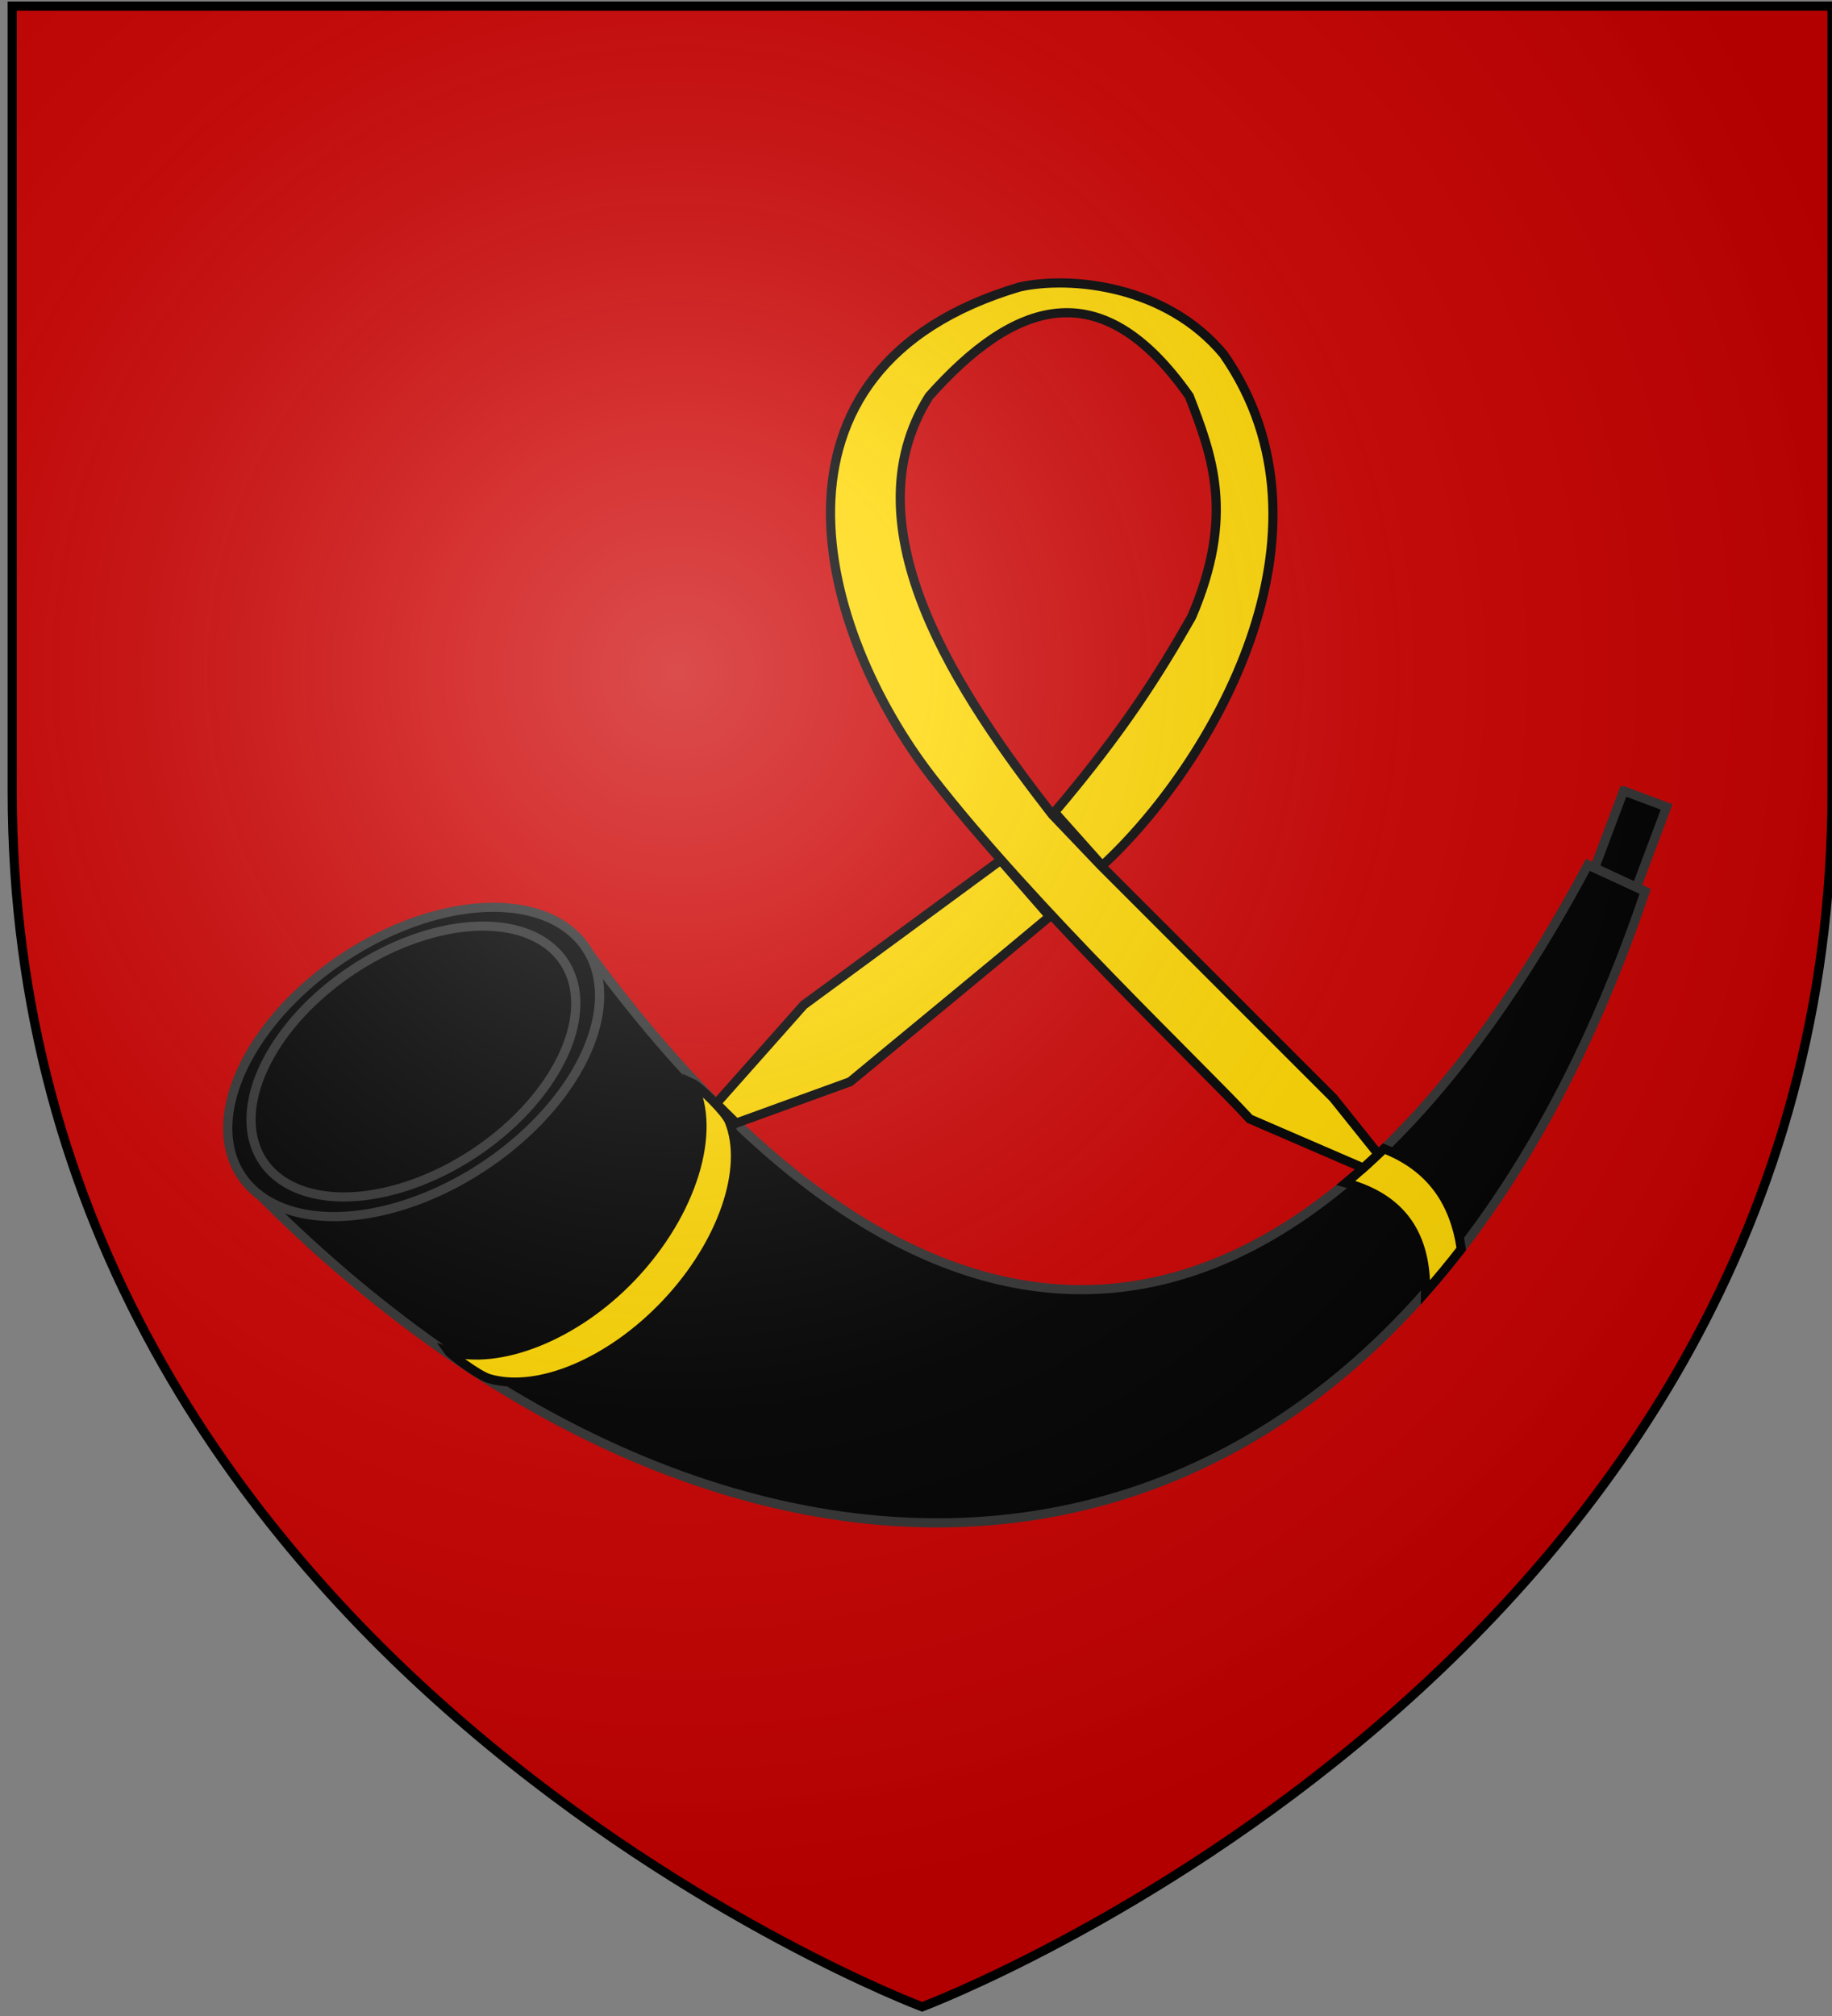 <?xml version="1.0" encoding="UTF-8" standalone="no"?>
<svg
   xmlns:dc="http://purl.org/dc/elements/1.1/"
   xmlns:cc="http://creativecommons.org/ns#"
   xmlns:rdf="http://www.w3.org/1999/02/22-rdf-syntax-ns#"
   xmlns:svg="http://www.w3.org/2000/svg"
   xmlns="http://www.w3.org/2000/svg"
   xmlns:xlink="http://www.w3.org/1999/xlink"
   xmlns:sodipodi="http://sodipodi.sourceforge.net/DTD/sodipodi-0.dtd"
   xmlns:inkscape="http://www.inkscape.org/namespaces/inkscape"
   width="600"
   height="660"
   id="svg2"
   version="1.1"
   inkscape:version="0.48.2 r9819"
   sodipodi:docname="House_Frey.svg">
  <rect width="100%" height="100%" fill="#808080" stroke="none"/>
  <sodipodi:namedview
     pagecolor="#ffffff"
     bordercolor="#666666"
     borderopacity="1"
     objecttolerance="10"
     gridtolerance="10"
     guidetolerance="10"
     inkscape:pageopacity="0"
     inkscape:pageshadow="2"
     inkscape:window-width="1366"
     inkscape:window-height="715"
     id="namedview49"
     showgrid="false"
     inkscape:zoom="0.71515151"
     inkscape:cx="222.36765"
     inkscape:cy="297.55283"
     inkscape:window-x="-8"
     inkscape:window-y="-8"
     inkscape:window-maximized="1"
     inkscape:current-layer="svg2" />
  <defs
     id="defs4">
    <radialGradient
       id="rg"
       gradientUnits="userSpaceOnUse"
       cx="220"
       cy="220"
       r="405">
      <stop
         style="stop-color:#fff;stop-opacity:.3"
         offset="0"
         id="stop7" />
      <stop
         style="stop-color:#fff;stop-opacity:.2"
         offset=".2"
         id="stop9" />
      <stop
         style="stop-color:#666;stop-opacity:.1"
         offset=".6"
         id="stop11" />
      <stop
         style="stop-color:#000;stop-opacity:.13"
         offset="1"
         id="stop13" />
    </radialGradient>
    <clipPath
       id="clip-shield">
      <path
         id="shield"
         d="m2,2v257c0,286 298,398 298,398c0,0 298-112 298-398V2z" />
    </clipPath>
    <radialGradient
       id="rg-1"
       gradientUnits="userSpaceOnUse"
       cx="220"
       cy="220"
       r="405">
      <stop
         style="stop-color:#fff;stop-opacity:.3"
         offset="0"
         id="stop7-7" />
      <stop
         style="stop-color:#fff;stop-opacity:.2"
         offset=".2"
         id="stop9-4" />
      <stop
         style="stop-color:#666;stop-opacity:.1"
         offset=".6"
         id="stop11-0" />
      <stop
         style="stop-color:#000;stop-opacity:.13"
         offset="1"
         id="stop13-9" />
    </radialGradient>
    <radialGradient
       id="radialGradient3027"
       gradientUnits="userSpaceOnUse"
       cx="220"
       cy="220"
       r="405">
      <stop
         style="stop-color:#fff;stop-opacity:.3"
         offset="0"
         id="stop3029" />
      <stop
         style="stop-color:#fff;stop-opacity:.2"
         offset=".2"
         id="stop3031" />
      <stop
         style="stop-color:#666;stop-opacity:.1"
         offset=".6"
         id="stop3033" />
      <stop
         style="stop-color:#000;stop-opacity:.13"
         offset="1"
         id="stop3035" />
    </radialGradient>
    <radialGradient
       r="405"
       cy="220"
       cx="220"
       gradientUnits="userSpaceOnUse"
       id="radialGradient3485"
       xlink:href="#rg-7-8"
       inkscape:collect="always"
       gradientTransform="translate(2,0)" />
    <radialGradient
       id="rg-7-8"
       gradientUnits="userSpaceOnUse"
       cx="220"
       cy="220"
       r="405">
      <stop
         style="stop-color:#fff;stop-opacity:.3"
         offset="0"
         id="stop5-4-2" />
      <stop
         style="stop-color:#fff;stop-opacity:.2"
         offset=".2"
         id="stop7-0-4" />
      <stop
         style="stop-color:#666;stop-opacity:.1"
         offset=".6"
         id="stop9-9-5" />
      <stop
         style="stop-color:#000;stop-opacity:.13"
         offset="1"
         id="stop11-4-5" />
    </radialGradient>
    <radialGradient
       r="405"
       cy="220"
       cx="220"
       gradientTransform="translate(2,0)"
       gradientUnits="userSpaceOnUse"
       id="radialGradient3094"
       xlink:href="#rg-7-8"
       inkscape:collect="always" />
    <radialGradient
       r="405"
       cy="220"
       cx="220"
       gradientTransform="translate(2,0)"
       gradientUnits="userSpaceOnUse"
       id="radialGradient3094-1"
       xlink:href="#rg-7-8-7"
       inkscape:collect="always" />
    <radialGradient
       id="rg-7-8-7"
       gradientUnits="userSpaceOnUse"
       cx="220"
       cy="220"
       r="405">
      <stop
         style="stop-color:#fff;stop-opacity:.3"
         offset="0"
         id="stop5-4-2-4" />
      <stop
         style="stop-color:#fff;stop-opacity:.2"
         offset=".2"
         id="stop7-0-4-0" />
      <stop
         style="stop-color:#666;stop-opacity:.1"
         offset=".6"
         id="stop9-9-5-9" />
      <stop
         style="stop-color:#000;stop-opacity:.13"
         offset="1"
         id="stop11-4-5-4" />
    </radialGradient>
  </defs>
  <use
     id="shine"
     xlink:href="#shield"
     style="fill:#cc0000"
     x="0"
     y="0"
     width="1"
     height="1"
     transform="translate(2,0)" />
  <g
     transform="matrix(1.103,0,0,1.103,67.433,85.382)"
     id="layer1">
    <g
       transform="translate(-137.024,-167.24)"
       id="g13490">
      <path
         inkscape:connector-curvature="0"
         d="m 252.738,375.338 c 115.943,155.129 220.9,109.178 294.643,-28.81 l 17.024,7.857 C 486.367,585.006 296.249,587.097 154.524,446.053 l 98.214,-70.714 z"
         style="fill:#000000;fill-opacity:1;fill-rule:evenodd;stroke:#333333;stroke-width:2.721;stroke-linecap:butt;stroke-linejoin:miter;stroke-miterlimit:4;stroke-opacity:1;stroke-dasharray:none"
         id="path6357" />
      <path
         inkscape:connector-curvature="0"
         d="m 247.5,394.981 a 62.202,37.976 0 1 1 -124.405,0 62.202,37.976 0 1 1 124.405,0 z"
         transform="matrix(0.821,-0.546,0.552,0.813,-171.439,185.081)"
         style="fill:#000000;fill-opacity:1;fill-rule:evenodd;stroke:#333333;stroke-width:2.765;stroke-linejoin:miter;stroke-miterlimit:4;stroke-opacity:1;stroke-dasharray:none"
         id="path1900" />
      <path
         inkscape:connector-curvature="0"
         d="m 247.5,394.981 a 62.202,37.976 0 1 1 -124.405,0 62.202,37.976 0 1 1 124.405,0 z"
         transform="matrix(0.717,-0.478,0.482,0.712,-124.598,212.248)"
         style="fill:#000000;fill-opacity:1;fill-rule:evenodd;stroke:#333333;stroke-width:3.161;stroke-linejoin:miter;stroke-miterlimit:4;stroke-opacity:1;stroke-dasharray:none"
         id="path4561" />
      <path
         inkscape:connector-curvature="0"
         d="m 281.53,411.378 c 7.272,14.115 0.076,38.371 -17.967,57.372 -16.987,17.889 -39.843,26.543 -54.51,22.124 0.756,1.047 8.813,7.197 12.109,8.159 14.367,4.191 35.791,-4.668 52.37,-22.126 16.923,-17.821 24.547,-40.272 18.887,-54.258 -1.157,-2.859 -8.886,-10.342 -10.889,-11.271 z"
         style="fill:#ffd700;fill-opacity:1;fill-rule:evenodd;stroke:#000000;stroke-width:2.721;stroke-linecap:butt;stroke-linejoin:miter;stroke-miterlimit:4;stroke-opacity:1;stroke-dasharray:none"
         id="path2789" />
      <path
         inkscape:connector-curvature="0"
         d="m 486.812,430.781 c -3.714,3.604 -7.475,6.985 -11.281,10.156 14.664,4.031 23.958,13.41 23.656,32.406 3.598,-4.081 7.14,-8.347 10.594,-12.812 -2.004,-13.753 -8.841,-24.223 -22.969,-29.75 z"
         style="fill:#ffd700;fill-opacity:1;fill-rule:evenodd;stroke:#000000;stroke-width:2.721;stroke-linecap:butt;stroke-linejoin:miter;stroke-miterlimit:4;stroke-opacity:1;stroke-dasharray:none"
         id="path8141" />
      <path
         inkscape:connector-curvature="0"
         d="m 378.656,175 c -81.672,24.265 -59.392,102.455 -26.062,145.469 29.859,38.535 80.626,86.477 94.375,101.469 l 33.688,14.562 c 1.5,-1.342 2.984,-2.715 4.469,-4.125 l -13.344,-16.656 -68.969,-68.938 -14.5,-15.19 C 361.005,296.464 327.023,246.589 351.781,207.438 c 24.992,-28.044 50.807,-37.703 77.25,0 6.782,17.672 13.645,35.266 0.688,65.5 -9.672,16.948 -20.2,33.788 -40.719,57.967 l 14.157,15.877 C 435.722,316.714 476.041,247.914 439.203,195 422.189,174.489 393.838,171.659 378.656,175 z M 373,345.156 314.531,388.125 l -25.938,29.219 c 1.978,1.995 3.937,3.964 5.906,5.844 l 33.812,-12.281 c 12.848,-10.67 46.402,-38.234 59.25,-49.062 L 373,345.156 z"
         style="fill:#ffd700;fill-opacity:1;fill-rule:evenodd;stroke:#000000;stroke-width:2.721;stroke-linecap:butt;stroke-linejoin:miter;stroke-miterlimit:4;stroke-opacity:1;stroke-dasharray:none"
         id="path9034" />
      <path
         inkscape:connector-curvature="0"
         d="m 557.969,324.562 -8.594,22.875 12.438,5.75 8.938,-23.844 -12.781,-4.781 z"
         style="fill:#000000;fill-opacity:1;fill-rule:evenodd;stroke:#333333;stroke-width:2.721;stroke-linejoin:miter;stroke-miterlimit:4;stroke-opacity:1;stroke-dasharray:none"
         id="rect11697" />
    </g>
  </g>
  <path
     id="path4147"
     d="m 4,2 0,257 c 0,286 298,398 298,398 0,0 298,-112 298,-398 L 600,2 z"
     style="fill:url(#radialGradient3094-1);stroke:#000000;stroke-width:3"
     inkscape:connector-curvature="0" />
</svg>
